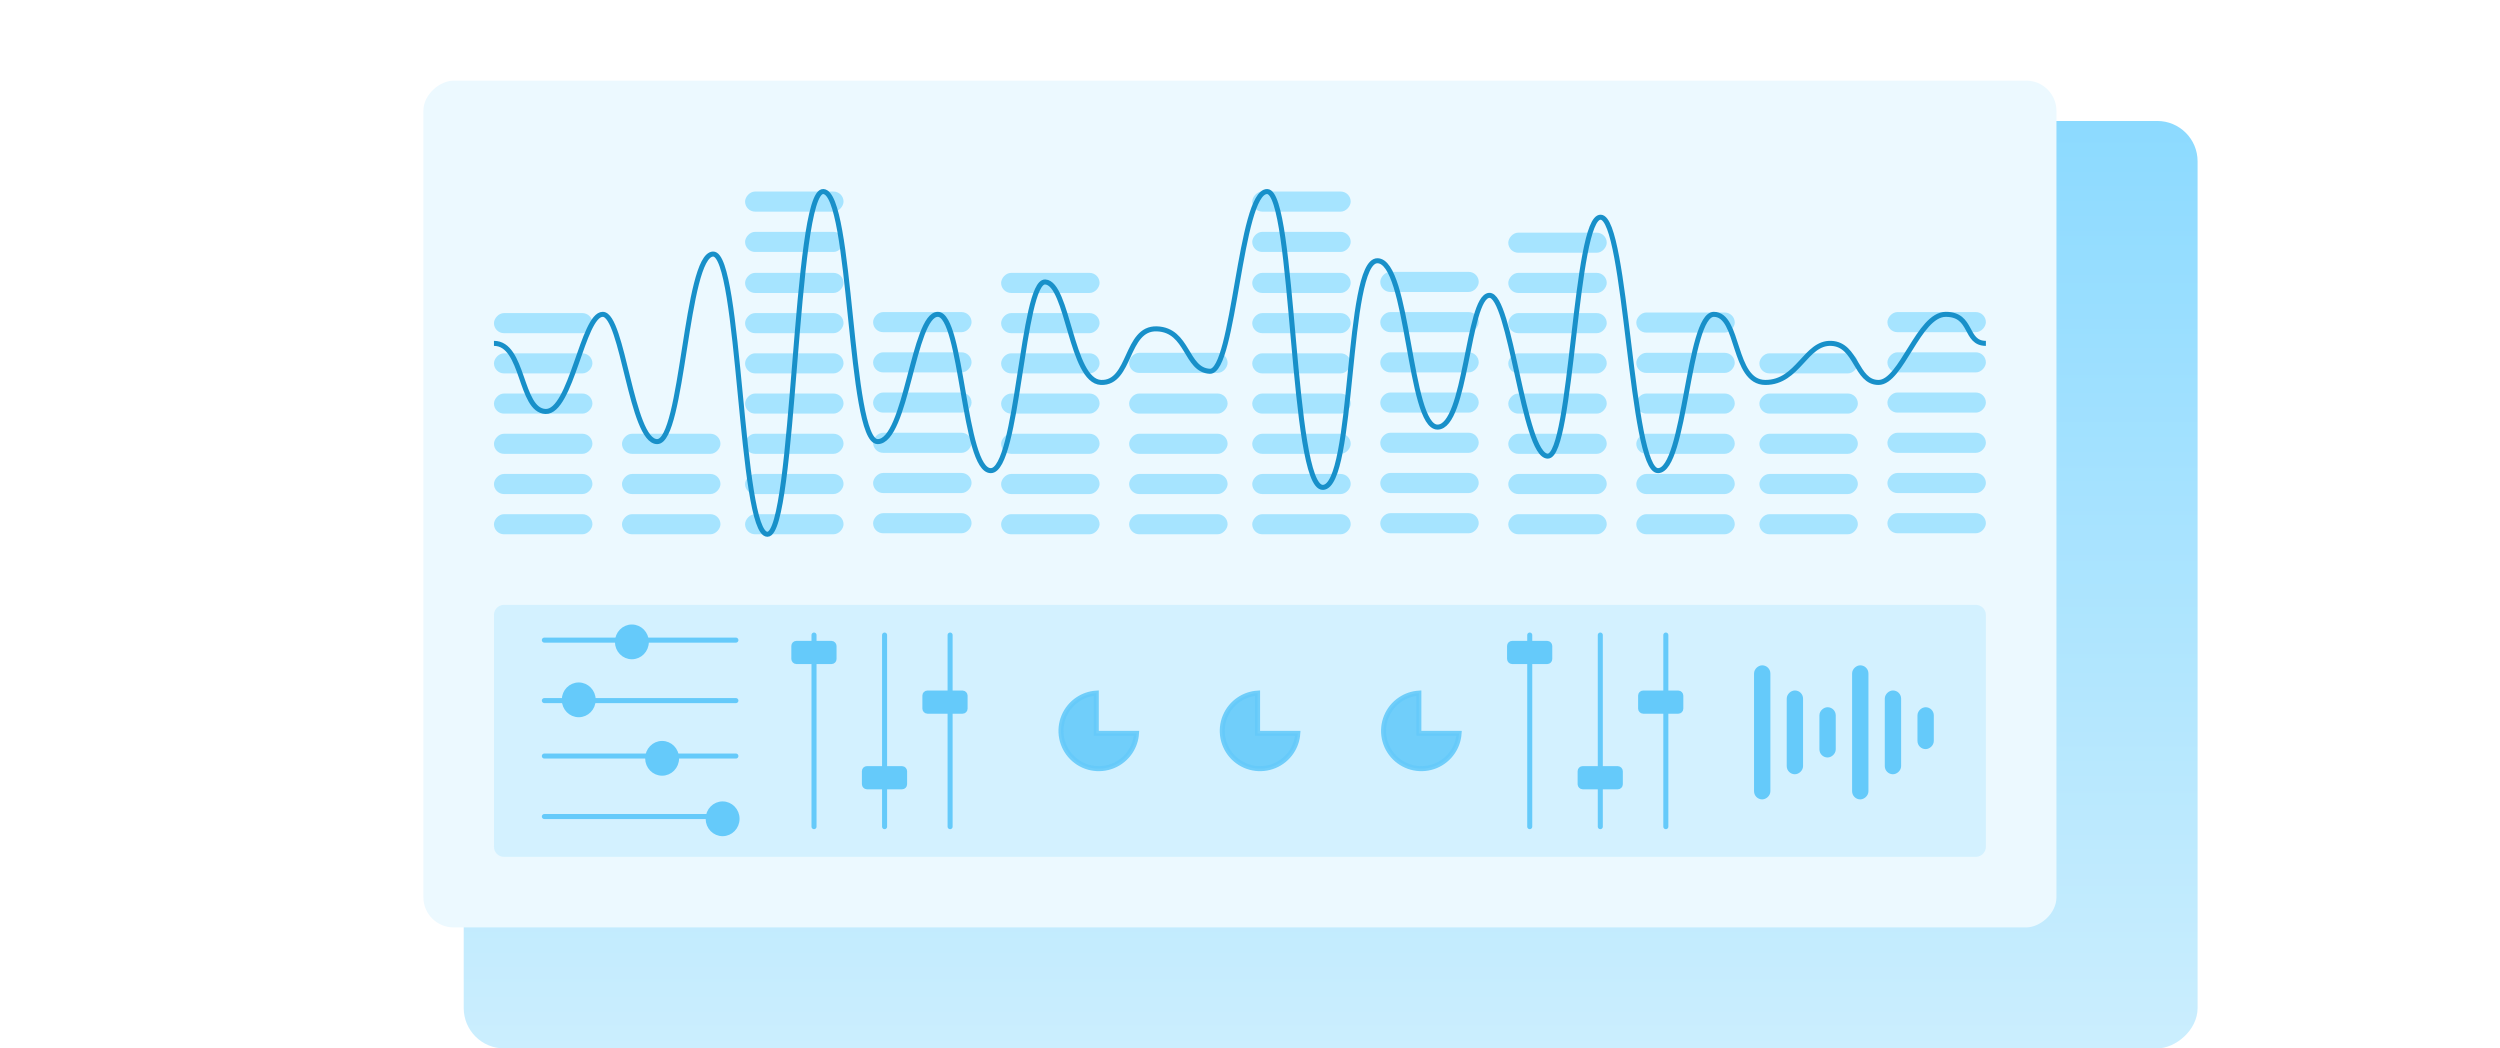 <svg width="496" height="208" viewBox="0 0 496 208" fill="none" xmlns="http://www.w3.org/2000/svg">
<g filter="url(#filter0_d)">
<rect x="76" y="192" width="184" height="344" rx="8" transform="rotate(-90 76 192)" fill="url(#paint0_linear)"/>
</g>
<rect x="84" y="184" width="168" height="324" rx="6" transform="rotate(-90 84 184)" fill="#ECF9FF"/>
<path opacity="0.7" d="M98 122C98 120.895 98.895 120 100 120H392C393.105 120 394 120.895 394 122V168C394 169.105 393.105 170 392 170H100C98.895 170 98 169.105 98 168V122Z" fill="#C9EEFF"/>
<rect x="350.743" y="132.5" width="25.601" height="2.243" rx="1.121" transform="rotate(90 350.743 132.5)" fill="#65CAFA" stroke="#65CAFA"/>
<rect x="370.198" y="132.5" width="25.601" height="2.243" rx="1.121" transform="rotate(90 370.198 132.5)" fill="#65CAFA" stroke="#65CAFA"/>
<rect x="383.168" y="140.812" width="7.313" height="2.243" rx="1.121" transform="rotate(90 383.168 140.812)" fill="#65CAFA" stroke="#65CAFA"/>
<rect x="357.228" y="137.488" width="15.626" height="2.243" rx="1.121" transform="rotate(90 357.228 137.488)" fill="#65CAFA" stroke="#65CAFA"/>
<rect x="376.683" y="137.488" width="15.626" height="2.243" rx="1.121" transform="rotate(90 376.683 137.488)" fill="#65CAFA" stroke="#65CAFA"/>
<rect x="363.712" y="140.812" width="8.975" height="2.243" rx="1.121" transform="rotate(90 363.712 140.812)" fill="#65CAFA" stroke="#65CAFA"/>
<path opacity="0.9" d="M217.5 137.517V145V145.5H218H225.483C225.396 146.807 224.967 148.072 224.236 149.167C223.412 150.4 222.241 151.361 220.87 151.929C219.5 152.497 217.992 152.645 216.537 152.356C215.082 152.066 213.746 151.352 212.697 150.303C211.648 149.254 210.934 147.918 210.644 146.463C210.355 145.008 210.503 143.5 211.071 142.13C211.639 140.759 212.6 139.588 213.833 138.764C214.928 138.033 216.193 137.604 217.5 137.517Z" fill="#65CAFA" stroke="#65CAFA"/>
<path opacity="0.9" d="M249.5 137.517V145V145.5H250H257.483C257.396 146.807 256.967 148.072 256.236 149.167C255.412 150.4 254.241 151.361 252.87 151.929C251.5 152.497 249.992 152.645 248.537 152.356C247.082 152.066 245.746 151.352 244.697 150.303C243.648 149.254 242.934 147.918 242.644 146.463C242.355 145.008 242.503 143.5 243.071 142.13C243.639 140.759 244.6 139.588 245.833 138.764C246.928 138.033 248.193 137.604 249.5 137.517Z" fill="#65CAFA" stroke="#65CAFA"/>
<path opacity="0.9" d="M281.5 137.517V145V145.5H282H289.483C289.396 146.807 288.967 148.072 288.236 149.167C287.412 150.4 286.241 151.361 284.87 151.929C283.5 152.497 281.992 152.645 280.537 152.356C279.082 152.066 277.746 151.352 276.697 150.303C275.648 149.254 274.934 147.918 274.644 146.463C274.355 145.008 274.503 143.5 275.071 142.13C275.639 140.759 276.6 139.588 277.833 138.764C278.928 138.033 280.193 137.604 281.5 137.517Z" fill="#65CAFA" stroke="#65CAFA"/>
<path d="M108 127H146" stroke="#65CAFA" stroke-linecap="round"/>
<path d="M128.229 127.35C128.229 128.992 126.934 130.3 125.364 130.3C123.794 130.3 122.5 128.992 122.5 127.35C122.5 125.709 123.794 124.4 125.364 124.4C126.934 124.4 128.229 125.709 128.229 127.35Z" fill="#65CAFA" stroke="#65CAFA"/>
<path d="M108 139H146" stroke="#65CAFA" stroke-linecap="round"/>
<path d="M117.686 138.849C117.686 140.491 116.391 141.799 114.821 141.799C113.251 141.799 111.957 140.491 111.957 138.849C111.957 137.208 113.251 135.899 114.821 135.899C116.391 135.899 117.686 137.208 117.686 138.849Z" fill="#65CAFA" stroke="#65CAFA"/>
<path d="M108 150H146" stroke="#65CAFA" stroke-linecap="round"/>
<path d="M134.229 150.45C134.229 152.091 132.934 153.4 131.364 153.4C129.794 153.4 128.5 152.091 128.5 150.45C128.5 148.809 129.794 147.5 131.364 147.5C132.934 147.5 134.229 148.809 134.229 150.45Z" fill="#65CAFA" stroke="#65CAFA"/>
<path d="M108 162H146" stroke="#65CAFA" stroke-linecap="round"/>
<path d="M146.229 162.45C146.229 164.091 144.934 165.4 143.364 165.4C141.794 165.4 140.5 164.091 140.5 162.45C140.5 160.809 141.794 159.5 143.364 159.5C144.934 159.5 146.229 160.809 146.229 162.45Z" fill="#65CAFA" stroke="#65CAFA"/>
<path d="M161.5 164.006V125.993" stroke="#65CAFA" stroke-linecap="round"/>
<path d="M175.5 164.007V125.994" stroke="#65CAFA" stroke-linecap="round"/>
<rect x="165.471" y="131.25" width="7.971" height="3.6" rx="0.5" transform="rotate(-180 165.471 131.25)" fill="#65CAFA" stroke="#65CAFA"/>
<rect x="179.471" y="156.1" width="7.971" height="3.6" rx="0.5" transform="rotate(-180 179.471 156.1)" fill="#65CAFA" stroke="#65CAFA"/>
<path d="M188.5 164.007V125.994" stroke="#65CAFA" stroke-linecap="round"/>
<rect x="191.471" y="141.1" width="7.971" height="3.6" rx="0.5" transform="rotate(-180 191.471 141.1)" fill="#65CAFA" stroke="#65CAFA"/>
<path d="M303.5 164.006V125.993" stroke="#65CAFA" stroke-linecap="round"/>
<path d="M317.5 164.007V125.994" stroke="#65CAFA" stroke-linecap="round"/>
<rect x="307.471" y="131.25" width="7.971" height="3.6" rx="0.5" transform="rotate(-180 307.471 131.25)" fill="#65CAFA" stroke="#65CAFA"/>
<rect x="321.471" y="156.1" width="7.971" height="3.6" rx="0.5" transform="rotate(-180 321.471 156.1)" fill="#65CAFA" stroke="#65CAFA"/>
<path d="M330.5 164.007V125.994" stroke="#65CAFA" stroke-linecap="round"/>
<rect x="333.471" y="141.1" width="7.971" height="3.6" rx="0.5" transform="rotate(-180 333.471 141.1)" fill="#65CAFA" stroke="#65CAFA"/>
<rect width="19.538" height="3.99" rx="1.995" transform="matrix(-1 -8.92562e-08 -8.5627e-08 1 192.759 61.917)" fill="#A6E4FF"/>
<rect width="19.538" height="3.99" rx="1.995" transform="matrix(-1 -8.92562e-08 -8.5627e-08 1 192.759 69.897)" fill="#A6E4FF"/>
<rect width="19.538" height="3.99" rx="1.995" transform="matrix(-1 -8.92562e-08 -8.5627e-08 1 167.36 54.137)" fill="#A6E4FF"/>
<rect width="19.538" height="3.99" rx="1.995" transform="matrix(-1 -8.92562e-08 -8.5627e-08 1 167.36 46)" fill="#A6E4FF"/>
<rect width="19.538" height="3.99" rx="1.995" transform="matrix(-1 -8.92562e-08 -8.5627e-08 1 167.36 38)" fill="#A6E4FF"/>
<rect width="19.538" height="3.99" rx="1.995" transform="matrix(-1 -8.92562e-08 -8.5627e-08 1 167.36 62.116)" fill="#A6E4FF"/>
<rect width="19.538" height="3.99" rx="1.995" transform="matrix(-1 -8.92562e-08 -8.5627e-08 1 167.36 70.095)" fill="#A6E4FF"/>
<rect width="19.538" height="3.99" rx="1.995" transform="matrix(-1 -8.92562e-08 -8.5627e-08 1 192.759 101.812)" fill="#A6E4FF"/>
<rect width="19.538" height="3.99" rx="1.995" transform="matrix(-1 -8.92562e-08 -8.5627e-08 1 117.538 78.074)" fill="#A6E4FF"/>
<rect width="19.538" height="3.99" rx="1.995" transform="matrix(-1 -8.92562e-08 -8.5627e-08 1 117.538 86.054)" fill="#A6E4FF"/>
<rect width="19.538" height="3.99" rx="1.995" transform="matrix(-1 -8.92562e-08 -8.5627e-08 1 117.538 94.032)" fill="#A6E4FF"/>
<rect width="19.538" height="3.99" rx="1.995" transform="matrix(-1 -8.92562e-08 -8.5627e-08 1 117.538 102.012)" fill="#A6E4FF"/>
<rect width="19.538" height="3.99" rx="1.995" transform="matrix(-1 -8.92562e-08 -8.5627e-08 1 167.36 102.012)" fill="#A6E4FF"/>
<rect width="19.538" height="3.99" rx="1.995" transform="matrix(-1 -8.92562e-08 -8.5627e-08 1 117.538 70.095)" fill="#A6E4FF"/>
<rect width="19.538" height="3.99" rx="1.995" transform="matrix(-1 -8.92562e-08 -8.5627e-08 1 192.759 77.875)" fill="#A6E4FF"/>
<rect width="19.538" height="3.99" rx="1.995" transform="matrix(-1 -8.92562e-08 -8.5627e-08 1 192.759 85.855)" fill="#A6E4FF"/>
<rect width="19.538" height="3.99" rx="1.995" transform="matrix(-1 -8.92562e-08 -8.5627e-08 1 192.759 93.834)" fill="#A6E4FF"/>
<rect width="19.538" height="3.99" rx="1.995" transform="matrix(-1 -8.92562e-08 -8.5627e-08 1 167.36 78.074)" fill="#A6E4FF"/>
<rect width="19.538" height="3.99" rx="1.995" transform="matrix(-1 -8.92562e-08 -8.5627e-08 1 167.36 86.054)" fill="#A6E4FF"/>
<rect width="19.538" height="3.99" rx="1.995" transform="matrix(-1 -8.92562e-08 -8.5627e-08 1 167.36 94.032)" fill="#A6E4FF"/>
<rect width="19.538" height="3.99" rx="1.995" transform="matrix(-1 -8.92562e-08 -8.5627e-08 1 142.938 86.054)" fill="#A6E4FF"/>
<rect width="19.538" height="3.99" rx="1.995" transform="matrix(-1 -8.92562e-08 -8.5627e-08 1 142.938 94.032)" fill="#A6E4FF"/>
<rect width="19.538" height="3.99" rx="1.995" transform="matrix(-1 -8.92562e-08 -8.5627e-08 1 142.938 102.012)" fill="#A6E4FF"/>
<rect width="19.538" height="3.99" rx="1.995" transform="matrix(-1 -8.92562e-08 -8.5627e-08 1 117.538 62.116)" fill="#A6E4FF"/>
<rect width="19.538" height="3.99" rx="1.995" transform="matrix(-1 -8.92562e-08 -8.5627e-08 1 293.38 53.938)" fill="#A6E4FF"/>
<rect width="19.538" height="3.99" rx="1.995" transform="matrix(-1 -8.92562e-08 -8.5627e-08 1 293.38 61.917)" fill="#A6E4FF"/>
<rect width="19.538" height="3.99" rx="1.995" transform="matrix(-1 -8.92562e-08 -8.5627e-08 1 293.38 69.897)" fill="#A6E4FF"/>
<rect width="19.538" height="3.99" rx="1.995" transform="matrix(-1 -8.92562e-08 -8.5627e-08 1 267.98 54.137)" fill="#A6E4FF"/>
<rect width="19.538" height="3.99" rx="1.995" transform="matrix(-1 -8.92562e-08 -8.5627e-08 1 267.98 46)" fill="#A6E4FF"/>
<rect width="19.538" height="3.99" rx="1.995" transform="matrix(-1 -8.92562e-08 -8.5627e-08 1 267.98 38)" fill="#A6E4FF"/>
<rect width="19.538" height="3.99" rx="1.995" transform="matrix(-1 -8.92562e-08 -8.5627e-08 1 267.98 62.116)" fill="#A6E4FF"/>
<rect width="19.538" height="3.99" rx="1.995" transform="matrix(-1 -8.92562e-08 -8.5627e-08 1 267.98 70.095)" fill="#A6E4FF"/>
<rect width="19.538" height="3.99" rx="1.995" transform="matrix(-1 -8.92562e-08 -8.5627e-08 1 293.38 101.812)" fill="#A6E4FF"/>
<rect width="19.538" height="3.99" rx="1.995" transform="matrix(-1 -8.92562e-08 -8.5627e-08 1 218.158 78.074)" fill="#A6E4FF"/>
<rect width="19.538" height="3.99" rx="1.995" transform="matrix(-1 -8.92562e-08 -8.5627e-08 1 218.158 86.054)" fill="#A6E4FF"/>
<rect width="19.538" height="3.99" rx="1.995" transform="matrix(-1 -8.92562e-08 -8.5627e-08 1 218.158 94.032)" fill="#A6E4FF"/>
<rect width="19.538" height="3.99" rx="1.995" transform="matrix(-1 -8.92562e-08 -8.5627e-08 1 218.158 102.012)" fill="#A6E4FF"/>
<rect width="19.538" height="3.99" rx="1.995" transform="matrix(-1 -8.92562e-08 -8.5627e-08 1 267.98 102.012)" fill="#A6E4FF"/>
<rect width="19.538" height="3.99" rx="1.995" transform="matrix(-1 -8.92562e-08 -8.5627e-08 1 218.158 70.095)" fill="#A6E4FF"/>
<rect width="19.538" height="3.99" rx="1.995" transform="matrix(-1 -8.92562e-08 -8.5627e-08 1 293.38 77.875)" fill="#A6E4FF"/>
<rect width="19.538" height="3.99" rx="1.995" transform="matrix(-1 -8.92562e-08 -8.5627e-08 1 293.38 85.855)" fill="#A6E4FF"/>
<rect width="19.538" height="3.99" rx="1.995" transform="matrix(-1 -8.92562e-08 -8.5627e-08 1 293.38 93.834)" fill="#A6E4FF"/>
<rect width="19.538" height="3.99" rx="1.995" transform="matrix(-1 -8.92562e-08 -8.5627e-08 1 267.98 78.074)" fill="#A6E4FF"/>
<rect width="19.538" height="3.99" rx="1.995" transform="matrix(-1 -8.92562e-08 -8.5627e-08 1 267.98 86.054)" fill="#A6E4FF"/>
<rect width="19.538" height="3.99" rx="1.995" transform="matrix(-1 -8.92562e-08 -8.5627e-08 1 267.98 94.032)" fill="#A6E4FF"/>
<rect width="19.538" height="3.99" rx="1.995" transform="matrix(-1 -8.92562e-08 -8.5627e-08 1 243.558 78.074)" fill="#A6E4FF"/>
<rect width="19.538" height="3.99" rx="1.995" transform="matrix(-1 -8.92562e-08 -8.5627e-08 1 243.558 70)" fill="#A6E4FF"/>
<rect width="19.538" height="3.99" rx="1.995" transform="matrix(-1 -8.92562e-08 -8.5627e-08 1 243.558 86.054)" fill="#A6E4FF"/>
<rect width="19.538" height="3.99" rx="1.995" transform="matrix(-1 -8.92562e-08 -8.5627e-08 1 243.558 94.032)" fill="#A6E4FF"/>
<rect width="19.538" height="3.99" rx="1.995" transform="matrix(-1 -8.92562e-08 -8.5627e-08 1 243.558 102.012)" fill="#A6E4FF"/>
<rect width="19.538" height="3.99" rx="1.995" transform="matrix(-1 -8.92562e-08 -8.5627e-08 1 218.158 54.137)" fill="#A6E4FF"/>
<rect width="19.538" height="3.99" rx="1.995" transform="matrix(-1 -8.92562e-08 -8.5627e-08 1 218.158 62.116)" fill="#A6E4FF"/>
<rect width="19.538" height="3.99" rx="1.995" transform="matrix(-1 -8.92562e-08 -8.5627e-08 1 394 61.917)" fill="#A6E4FF"/>
<rect width="19.538" height="3.99" rx="1.995" transform="matrix(-1 -8.92562e-08 -8.5627e-08 1 394 69.897)" fill="#A6E4FF"/>
<rect width="19.538" height="3.99" rx="1.995" transform="matrix(-1 -8.92562e-08 -8.5627e-08 1 368.6 70.095)" fill="#A6E4FF"/>
<rect width="19.538" height="3.99" rx="1.995" transform="matrix(-1 -8.92562e-08 -8.5627e-08 1 394 101.812)" fill="#A6E4FF"/>
<rect width="19.538" height="3.99" rx="1.995" transform="matrix(-1 -8.92562e-08 -8.5627e-08 1 318.779 78.074)" fill="#A6E4FF"/>
<rect width="19.538" height="3.99" rx="1.995" transform="matrix(-1 -8.92562e-08 -8.5627e-08 1 318.779 86.054)" fill="#A6E4FF"/>
<rect width="19.538" height="3.99" rx="1.995" transform="matrix(-1 -8.92562e-08 -8.5627e-08 1 318.779 94.032)" fill="#A6E4FF"/>
<rect width="19.538" height="3.99" rx="1.995" transform="matrix(-1 -8.92562e-08 -8.5627e-08 1 318.779 102.012)" fill="#A6E4FF"/>
<rect width="19.538" height="3.99" rx="1.995" transform="matrix(-1 -8.92562e-08 -8.5627e-08 1 368.6 102.012)" fill="#A6E4FF"/>
<rect width="19.538" height="3.99" rx="1.995" transform="matrix(-1 -8.92562e-08 -8.5627e-08 1 318.779 70.095)" fill="#A6E4FF"/>
<rect width="19.538" height="3.99" rx="1.995" transform="matrix(-1 -8.92562e-08 -8.5627e-08 1 394 77.875)" fill="#A6E4FF"/>
<rect width="19.538" height="3.99" rx="1.995" transform="matrix(-1 -8.92562e-08 -8.5627e-08 1 394 85.855)" fill="#A6E4FF"/>
<rect width="19.538" height="3.99" rx="1.995" transform="matrix(-1 -8.92562e-08 -8.5627e-08 1 394 93.834)" fill="#A6E4FF"/>
<rect width="19.538" height="3.99" rx="1.995" transform="matrix(-1 -8.92562e-08 -8.5627e-08 1 368.6 78.074)" fill="#A6E4FF"/>
<rect width="19.538" height="3.99" rx="1.995" transform="matrix(-1 -8.92562e-08 -8.5627e-08 1 368.6 86.054)" fill="#A6E4FF"/>
<rect width="19.538" height="3.99" rx="1.995" transform="matrix(-1 -8.92562e-08 -8.5627e-08 1 368.6 94.032)" fill="#A6E4FF"/>
<rect width="19.538" height="3.99" rx="1.995" transform="matrix(-1 -8.92562e-08 -8.5627e-08 1 344.178 78.074)" fill="#A6E4FF"/>
<rect width="19.538" height="3.99" rx="1.995" transform="matrix(-1 -8.92562e-08 -8.5627e-08 1 344.178 70)" fill="#A6E4FF"/>
<rect width="19.538" height="3.99" rx="1.995" transform="matrix(-1 -8.92562e-08 -8.5627e-08 1 344.178 62)" fill="#A6E4FF"/>
<rect width="19.538" height="3.99" rx="1.995" transform="matrix(-1 -8.92562e-08 -8.5627e-08 1 344.178 86.054)" fill="#A6E4FF"/>
<rect width="19.538" height="3.99" rx="1.995" transform="matrix(-1 -8.92562e-08 -8.5627e-08 1 344.178 94.032)" fill="#A6E4FF"/>
<rect width="19.538" height="3.99" rx="1.995" transform="matrix(-1 -8.92562e-08 -8.5627e-08 1 344.178 102.012)" fill="#A6E4FF"/>
<rect width="19.538" height="3.99" rx="1.995" transform="matrix(-1 -8.92562e-08 -8.5627e-08 1 318.779 46.158)" fill="#A6E4FF"/>
<rect width="19.538" height="3.99" rx="1.995" transform="matrix(-1 -8.92562e-08 -8.5627e-08 1 318.779 54.137)" fill="#A6E4FF"/>
<rect width="19.538" height="3.99" rx="1.995" transform="matrix(-1 -8.92562e-08 -8.5627e-08 1 318.779 62.116)" fill="#A6E4FF"/>
<path d="M98 68.124C103.965 68.124 103.113 81.414 108.226 81.635C113.34 81.857 115.612 62.365 119.589 62.365C123.566 62.365 125.271 87.616 130.384 87.616C135.497 87.616 136.065 50.626 141.463 50.404C146.86 50.183 146.86 106 152.257 106C157.655 106 157.655 37.779 163.336 38.001C169.017 38.222 168.449 87.616 174.131 87.616C179.812 87.616 181.232 62.365 186.061 62.365C190.891 62.365 191.175 93.375 196.572 93.375C201.969 93.375 202.821 55.72 207.367 55.942C211.912 56.163 212.48 75.655 218.445 75.876C224.411 76.098 223.274 65.023 229.524 65.245C235.774 65.466 235.205 73.44 240.035 73.662C244.864 73.883 246 38.001 251.397 38.001C256.795 38.001 256.226 96.919 262.476 96.697C268.726 96.475 267.021 51.733 273.271 51.733C279.52 51.733 279.52 84.736 285.202 84.736C290.883 84.736 291.167 59.043 295.428 58.6C299.689 58.157 302.246 90.495 307.075 90.495C311.904 90.495 312.472 42.874 317.585 43.095C322.699 43.316 323.551 93.375 328.948 93.375C334.345 93.375 334.914 62.365 340.027 62.365C345.14 62.365 343.72 75.876 350.253 75.876C356.787 75.876 358.207 67.903 363.321 68.124C368.434 68.346 368.15 75.876 372.695 75.876C377.24 75.876 380.649 62.365 386.046 62.365C391.443 62.365 389.739 68.124 394 68.124" stroke="#1890C9"/>
<defs>
<filter id="filter0_d" x="76" y="8" width="360" height="200" filterUnits="userSpaceOnUse" color-interpolation-filters="sRGB">
<feFlood flood-opacity="0" result="BackgroundImageFix"/>
<feColorMatrix in="SourceAlpha" type="matrix" values="0 0 0 0 0 0 0 0 0 0 0 0 0 0 0 0 0 0 127 0"/>
<feOffset dx="16" dy="16"/>
<feColorMatrix type="matrix" values="0 0 0 0 0.927 0 0 0 0 0.975 0 0 0 0 0.996 0 0 0 1 0"/>
<feBlend mode="normal" in2="BackgroundImageFix" result="effect1_dropShadow"/>
<feBlend mode="normal" in="SourceGraphic" in2="effect1_dropShadow" result="shape"/>
</filter>
<linearGradient id="paint0_linear" x1="76" y1="535.707" x2="260.164" y2="535.707" gradientUnits="userSpaceOnUse">
<stop stop-color="#CBEEFE"/>
<stop offset="1" stop-color="#8CDAFF"/>
</linearGradient>
</defs>
</svg>
